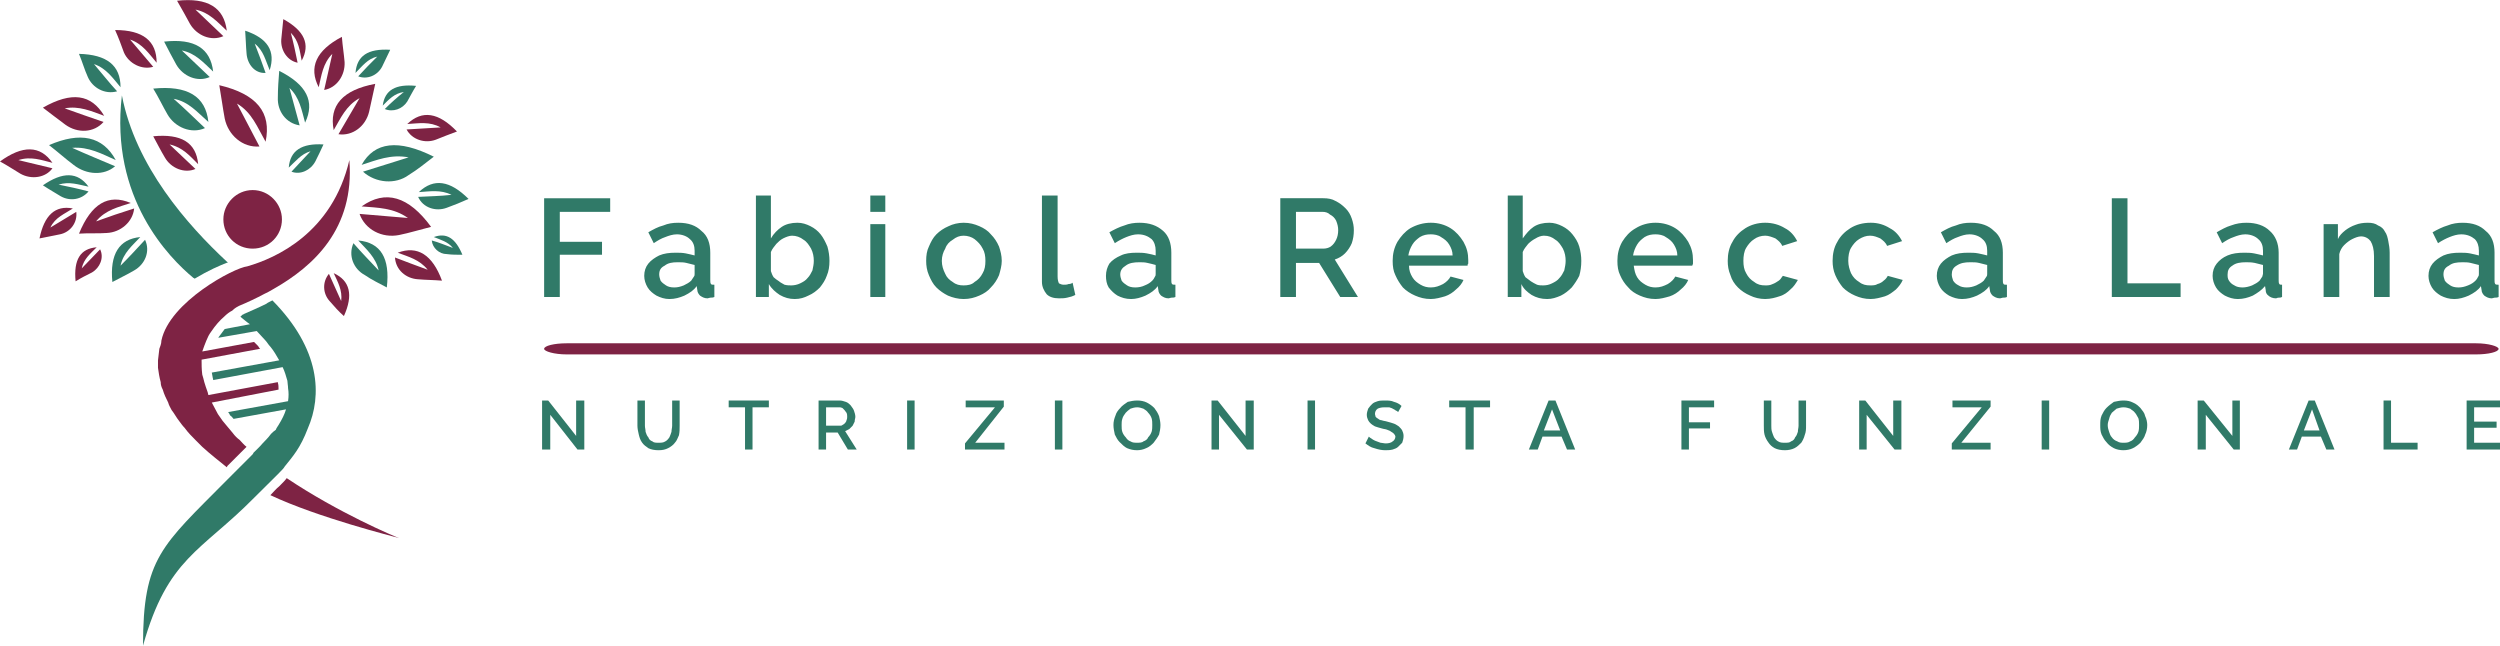 <?xml version="1.0" encoding="UTF-8"?>
<!DOCTYPE svg PUBLIC "-//W3C//DTD SVG 1.1//EN" "http://www.w3.org/Graphics/SVG/1.1/DTD/svg11.dtd">
<!-- Creator: CorelDRAW X7 -->
<svg xmlns="http://www.w3.org/2000/svg" xml:space="preserve" width="38.1mm" height="9.841mm" version="1.1" style="shape-rendering:geometricPrecision; text-rendering:geometricPrecision; image-rendering:optimizeQuality; fill-rule:evenodd; clip-rule:evenodd"
viewBox="0 0 3671 948"
 xmlns:xlink="http://www.w3.org/1999/xlink">
 <defs>
  <style type="text/css">
   <![CDATA[
    .fil1 {fill:#307A68}
    .fil0 {fill:#7E2344}
    .fil4 {fill:#7E2344}
    .fil3 {fill:#307A68;fill-rule:nonzero}
    .fil5 {fill:#307A68;fill-rule:nonzero}
    .fil2 {fill:#7E2344;fill-rule:nonzero}
   ]]>
  </style>
 </defs>
 <g id="Livello_x0020_1">
  <g id="_1517819823232">
   <g>
    <path class="fil0" d="M506 91c-1,-12 -3,-24 -4,-37 -38,20 -49,45 -34,74 4,-17 6,-35 20,-49 -4,18 -8,35 -12,53 18,-3 31,-21 30,-41zm0 0z"/>
    <path class="fil0" d="M490 401c6,13 13,25 11,41 -6,-14 -12,-26 -18,-40 -10,12 -9,29 1,40 7,8 13,15 21,22 14,-31 9,-52 -15,-63zm0 0z"/>
    <path class="fil0" d="M584 371c16,6 32,10 44,25 -17,-6 -32,-12 -48,-18 1,18 16,31 34,32 11,1 23,1 35,2 -14,-38 -36,-52 -65,-41zm0 0z"/>
    <path class="fil0" d="M542 164c3,-14 6,-27 9,-41 -48,9 -68,32 -61,68 10,-17 18,-36 38,-47 -11,19 -21,36 -31,53 21,3 40,-12 45,-33zm0 0z"/>
    <path class="fil0" d="M416 28c-1,11 -2,21 -3,30 -1,16 9,31 24,34 -3,-15 -6,-29 -10,-44 12,12 13,26 16,41 13,-24 4,-44 -27,-61zm0 0z"/>
    <path class="fil0" d="M640 205c10,-4 20,-8 31,-12 -27,-28 -51,-32 -73,-11 17,-1 33,-4 49,5 -17,1 -33,2 -50,3 8,15 27,21 43,15zm0 0z"/>
    <path class="fil0" d="M633 333c-33,-45 -67,-55 -102,-30 24,2 47,2 68,17 -25,-2 -47,-4 -71,-6 8,23 33,36 58,31 15,-3 31,-8 47,-12zm0 0z"/>
    <path class="fil0" d="M322 125c3,17 5,33 8,49 5,24 26,43 51,41 -11,-21 -22,-42 -33,-63 22,13 30,35 42,56 9,-43 -13,-70 -68,-83zm0 0z"/>
    <path class="fil0" d="M192 298c-33,-14 -58,1 -76,45 14,-1 28,0 41,-1 20,-1 38,-16 40,-36 -19,6 -37,12 -56,19 14,-17 33,-21 51,-27zm0 0z"/>
    <path class="fil0" d="M120 394c3,-14 13,-22 22,-31 -24,2 -34,18 -31,50 8,-5 16,-9 24,-13 12,-7 18,-22 12,-34 -9,9 -18,19 -27,28zm0 0z"/>
    <path class="fil0" d="M287 14c20,4 32,18 46,31 -4,-34 -28,-49 -73,-44 7,12 13,23 19,34 10,17 31,26 49,18 -14,-13 -27,-26 -41,-39z"/>
    <path class="fil0" d="M152 179c-20,-7 -38,-13 -57,-20 21,-4 39,4 58,11 -19,-32 -48,-36 -90,-12 12,9 22,17 33,25 18,13 42,12 56,-4zm0 0z"/>
    <path class="fil0" d="M225 200c6,11 11,21 17,31 9,16 29,24 45,17 -13,-12 -25,-24 -38,-36 19,4 30,17 42,29 -3,-32 -25,-45 -66,-41zm0 0z"/>
    <path class="fil0" d="M77 247c-17,-4 -33,-8 -50,-12 18,-6 34,0 50,4 -18,-26 -44,-26 -77,-2 11,6 20,12 30,18 16,9 37,6 47,-8z"/>
    <path class="fil0" d="M112 311c-13,8 -25,15 -38,23 7,-15 21,-20 33,-28 -26,-5 -42,10 -49,44 10,-2 20,-4 30,-6 15,-3 26,-17 24,-33zm0 0z"/>
    <path class="fil0" d="M230 92c0,-32 -20,-48 -61,-48 5,11 9,22 13,33 7,16 26,26 43,21 -11,-13 -22,-26 -34,-40 18,6 28,21 39,34zm0 0z"/>
    <path class="fil1" d="M554 83c-10,10 -19,19 -28,29 13,5 28,-1 35,-14 4,-8 8,-17 12,-25 -33,-2 -49,9 -51,34 10,-10 18,-21 32,-24zm0 0z"/>
    <path class="fil1" d="M526 353c12,13 26,25 30,44 -13,-14 -25,-26 -37,-40 -8,18 0,38 17,47 10,7 21,12 32,18 5,-43 -9,-66 -42,-69zm0 0z"/>
    <path class="fil1" d="M562 155c9,-9 17,-18 31,-20 -10,8 -19,16 -28,25 12,5 26,0 33,-11 4,-7 8,-15 13,-23 -30,-3 -46,6 -49,29zm0 0z"/>
    <path class="fil1" d="M424 246c10,-9 18,-20 32,-24 -9,10 -19,20 -28,30 13,5 28,-2 35,-15 4,-8 8,-16 12,-25 -32,-2 -49,9 -51,34zm0 0z"/>
    <path class="fil1" d="M360 45c1,12 1,22 2,33 1,16 12,30 28,29 -5,-14 -10,-28 -16,-43 13,10 16,25 22,39 9,-28 -3,-47 -36,-58zm0 0z"/>
    <path class="fil1" d="M637 348c10,4 21,7 28,16 -11,-4 -20,-8 -31,-11 1,11 11,20 22,20 7,1 15,1 23,1 -10,-24 -23,-33 -42,-26zm0 0z"/>
    <path class="fil1" d="M656 305c11,-4 21,-8 32,-13 -27,-27 -51,-31 -73,-10 16,-1 32,-4 48,4 -17,2 -33,2 -49,3 7,16 26,22 42,16zm0 0z"/>
    <path class="fil1" d="M531 242c22,-7 43,-16 69,-11 -23,7 -44,14 -67,21 19,17 48,19 67,5 13,-8 24,-17 37,-27 -52,-26 -87,-22 -106,12zm0 0z"/>
    <path class="fil1" d="M177 390c4,-19 18,-30 29,-42 -31,3 -45,25 -41,66 11,-6 22,-11 32,-17 16,-9 24,-28 16,-45 -12,13 -23,25 -36,38zm0 0z"/>
    <path class="fil1" d="M425 129c15,14 18,33 23,51 15,-31 2,-56 -38,-76 -1,13 -2,26 -2,39 -1,20 12,38 32,41 -5,-19 -10,-36 -15,-55zm0 0z"/>
    <path class="fil1" d="M241 61c6,12 12,23 18,34 10,17 31,26 49,18 -14,-13 -27,-26 -41,-39 20,4 32,18 46,31 -4,-34 -27,-49 -72,-44zm0 0z"/>
    <path class="fil1" d="M225 130c8,13 14,26 21,38 11,19 35,29 55,20 -16,-15 -30,-29 -46,-43 22,4 35,20 51,34 -4,-38 -31,-54 -81,-49zm0 0z"/>
    <path class="fil1" d="M106 217c24,-2 44,9 64,18 -19,-35 -52,-42 -98,-22 13,10 24,20 36,29 19,15 45,16 61,2 -21,-9 -41,-17 -63,-27zm0 0z"/>
    <path class="fil1" d="M130 274c-16,-22 -38,-22 -67,-2 9,6 18,11 26,16 14,8 31,5 41,-7 -15,-4 -29,-7 -44,-10 16,-5 29,0 44,3zm0 0z"/>
    <path class="fil1" d="M172 134c-12,-13 -22,-26 -34,-40 18,6 28,21 39,34 0,-32 -20,-48 -61,-49 5,12 8,23 13,34 7,16 25,26 43,21zm0 0z"/>
    <g>
     <path class="fil2" d="M586 790c0,0 0,0 0,0l0 0zm0 0l0 0 0 0z"/>
    </g>
    <g>
     <path class="fil2" d="M586 790c0,0 0,0 0,0 0,0 0,0 0,0l0 0zm0 0l0 0 0 0z"/>
    </g>
    <path class="fil3" d="M333 384c-58,-54 -134,-140 -154,-244 -18,151 70,239 105,268 1,0 1,1 2,1 20,-12 36,-19 49,-24 -1,0 -2,-1 -2,-1zm0 0z"/>
    <path class="fil2" d="M371 365c24,0 43,-19 43,-43 0,-23 -19,-43 -43,-43 -24,0 -43,20 -43,43 0,24 19,43 43,43zm0 0z"/>
    <path class="fil2" d="M421 702c-2,3 -6,7 -11,12 -4,3 -8,8 -13,13 70,33 182,61 189,63 -6,-2 -89,-37 -165,-88zm0 0z"/>
    <path class="fil2" d="M342 636c-5,-6 -10,-12 -15,-18 -2,-3 -5,-7 -7,-10 -3,-6 -6,-11 -9,-17l98 -19c0,0 0,-1 0,-1 0,-3 0,-6 -1,-9 0,0 0,-1 0,-1l-102 19c0,-1 -1,-3 -1,-4 -2,-6 -4,-11 -5,-15 -1,-4 -2,-8 -3,-11 -1,-8 -1,-15 -1,-22l86 -16c-1,-1 -2,-2 -3,-4 -2,-2 -4,-4 -6,-6l-76 14c2,-6 4,-11 6,-16 2,-5 4,-9 7,-13 6,-9 13,-17 19,-22 4,-4 8,-7 12,-9 4,-4 8,-6 10,-7 12,-5 25,-11 38,-18 5,-2 9,-5 13,-7 58,-33 119,-88 111,-189 -25,107 -108,144 -150,156 -19,2 -114,52 -126,109 0,5 -2,9 -3,12 -1,6 -1,11 -2,17 0,3 0,7 0,11 1,7 2,14 4,21 0,4 1,7 3,11 2,7 5,13 8,19 1,4 3,7 5,11 4,5 7,11 11,16 3,4 5,7 8,10 5,7 11,13 17,19 3,3 6,6 9,9 12,11 25,21 36,30l1 -2c10,-10 19,-19 28,-28 -4,-3 -7,-7 -10,-10 -4,-3 -7,-6 -10,-10zm0 0z"/>
    <path class="fil3" d="M400 441l-4 2c0,0 0,0 0,0 -2,1 -4,2 -5,3 0,0 0,0 0,0 -12,6 -24,11 -33,15 -1,1 -1,1 -2,1 -1,1 -2,2 -3,3 0,0 0,0 0,0 4,3 8,7 14,11l-37 7c-3,4 -6,8 -9,12 0,0 0,1 -1,1l57 -10c4,4 8,9 12,13 3,3 5,7 8,10 5,6 9,13 13,20l-99 18c0,0 0,0 0,0 1,4 1,7 2,10 0,0 0,1 0,1l102 -19c3,6 5,13 7,20 0,3 1,7 1,11 1,6 1,12 0,19l-88 16c1,1 2,3 3,5 2,1 3,3 5,5l77 -14c-2,7 -6,15 -11,23 -1,2 -3,4 -4,7 -3,2 -5,4 -7,6 -5,7 -11,12 -16,18 0,0 0,0 0,0l0 0 -10 10c0,0 0,0 0,0 0,1 -1,2 -2,3 -8,8 -17,17 -26,26l-10 10 0 0c-97,98 -124,115 -124,244 36,-129 85,-138 163,-217 36,-36 43,-42 45,-46 12,-15 23,-27 34,-56 21,-48 19,-116 -52,-188z"/>
   </g>
   <g>
    <path class="fil1" d="M799 436l0 -145 97 0 0 20 -74 0 0 44 62 0 0 19 -62 0 0 62 -23 0zm2767 -31c0,-7 2,-13 6,-18 4,-5 10,-9 16,-12 7,-3 15,-4 24,-4 5,0 10,0 15,1 5,1 9,2 13,3l0 -7c0,-7 -2,-13 -6,-17 -5,-4 -11,-7 -20,-7 -6,0 -12,2 -17,4 -5,2 -11,5 -17,9l-8 -16c7,-4 15,-8 22,-10 7,-3 15,-4 22,-4 15,0 26,4 34,12 9,7 13,18 13,32l0 40c0,3 0,4 1,6 1,1 3,1 5,1l0 18c-2,1 -4,1 -6,1 -1,0 -3,1 -4,1 -5,0 -8,-2 -11,-4 -2,-2 -4,-5 -4,-8l-1 -6c-4,6 -10,10 -18,14 -7,3 -14,5 -21,5 -8,0 -14,-2 -20,-5 -5,-3 -10,-7 -13,-12 -3,-5 -5,-11 -5,-17zm69 7c2,-2 3,-4 4,-6 1,-1 1,-3 1,-4l0 -13c-4,-1 -8,-2 -12,-3 -4,-1 -8,-1 -12,-1 -9,0 -15,1 -20,5 -6,3 -8,7 -8,13 0,3 1,6 2,9 2,3 5,5 8,7 3,2 7,3 12,3 5,0 9,-1 14,-3 5,-2 8,-4 11,-7zm-126 24l-23 0 0 -60c0,-10 -2,-17 -5,-22 -3,-4 -8,-7 -14,-7 -4,0 -9,2 -13,4 -4,2 -8,5 -12,9 -3,3 -6,8 -7,13l0 63 -23 0 0 -107 21 0 0 22c2,-5 6,-9 11,-13 4,-3 9,-6 15,-8 5,-2 11,-3 18,-3 6,0 11,1 15,4 5,2 8,5 10,9 3,4 4,9 5,14 1,5 2,11 2,17l0 65zm-260 -31c0,-7 2,-13 6,-18 4,-5 9,-9 16,-12 7,-3 15,-4 24,-4 5,0 10,0 15,1 5,1 9,2 13,3l0 -7c0,-7 -2,-13 -7,-17 -4,-4 -11,-7 -19,-7 -6,0 -12,2 -17,4 -6,2 -11,5 -17,9l-8 -16c7,-4 14,-8 21,-10 8,-3 15,-4 23,-4 14,0 26,4 34,12 8,7 13,18 13,32l0 40c0,3 0,4 1,6 1,1 2,1 4,1l0 18c-2,1 -3,1 -5,1 -2,0 -3,1 -4,1 -5,0 -9,-2 -11,-4 -3,-2 -4,-5 -4,-8l-1 -6c-5,6 -11,10 -18,14 -7,3 -14,5 -22,5 -7,0 -13,-2 -19,-5 -5,-3 -10,-7 -13,-12 -3,-5 -5,-11 -5,-17zm69 7c1,-2 3,-4 4,-6 0,-1 1,-3 1,-4l0 -13c-4,-1 -8,-2 -12,-3 -5,-1 -9,-1 -13,-1 -8,0 -15,1 -20,5 -5,3 -7,7 -7,13 0,3 0,6 2,9 2,3 4,5 8,7 3,2 7,3 12,3 4,0 9,-1 14,-3 4,-2 8,-4 11,-7zm-217 24l0 -145 23 0 0 125 78 0 0 20 -101 0zm-257 -31c0,-7 2,-13 6,-18 4,-5 10,-9 16,-12 7,-3 15,-4 24,-4 5,0 10,0 15,1 5,1 9,2 13,3l0 -7c0,-7 -2,-13 -7,-17 -4,-4 -11,-7 -19,-7 -6,0 -12,2 -17,4 -6,2 -11,5 -17,9l-8 -16c7,-4 14,-8 22,-10 7,-3 14,-4 22,-4 15,0 26,4 34,12 9,7 13,18 13,32l0 40c0,3 0,4 1,6 1,1 2,1 5,1l0 18c-2,1 -4,1 -6,1 -1,0 -3,1 -4,1 -5,0 -8,-2 -11,-4 -2,-2 -4,-5 -4,-8l-1 -6c-4,6 -10,10 -18,14 -7,3 -14,5 -22,5 -7,0 -13,-2 -19,-5 -5,-3 -10,-7 -13,-12 -3,-5 -5,-11 -5,-17zm69 7c1,-2 3,-4 4,-6 1,-1 1,-3 1,-4l0 -13c-4,-1 -8,-2 -12,-3 -4,-1 -8,-1 -13,-1 -8,0 -14,1 -20,5 -5,3 -7,7 -7,13 0,3 1,6 2,9 2,3 4,5 8,7 3,2 7,3 12,3 5,0 9,-1 14,-3 4,-2 8,-4 11,-7zm-166 27c-9,0 -16,-2 -23,-5 -7,-3 -13,-7 -18,-12 -4,-5 -8,-11 -11,-18 -3,-7 -4,-14 -4,-21 0,-10 2,-20 7,-28 4,-8 11,-15 19,-20 8,-5 18,-8 30,-8 11,0 20,3 28,8 8,4 14,11 18,19l-22 7c-2,-5 -6,-8 -10,-11 -5,-2 -9,-4 -15,-4 -6,0 -11,2 -16,5 -5,3 -9,8 -12,13 -3,5 -4,12 -4,19 0,7 2,13 4,18 3,6 7,10 12,13 5,4 10,5 16,5 4,0 8,0 11,-2 4,-1 7,-3 9,-5 3,-2 5,-5 6,-7l22 6c-2,5 -6,10 -10,14 -5,4 -10,8 -16,10 -7,2 -14,4 -21,4zm-155 0c-8,0 -16,-2 -22,-5 -7,-3 -13,-7 -18,-12 -5,-5 -9,-11 -11,-18 -3,-7 -4,-14 -4,-21 0,-10 2,-20 7,-28 4,-8 11,-15 19,-20 8,-5 18,-8 29,-8 11,0 21,3 29,8 8,4 14,11 18,19l-22 7c-2,-5 -6,-8 -10,-11 -5,-2 -10,-4 -15,-4 -6,0 -12,2 -16,5 -5,3 -9,8 -12,13 -3,5 -4,12 -4,19 0,7 1,13 4,18 3,6 7,10 12,13 5,4 10,5 16,5 4,0 7,0 11,-2 3,-1 6,-3 9,-5 3,-2 4,-5 6,-7l22 6c-3,5 -6,10 -11,14 -4,4 -9,8 -16,10 -6,2 -13,4 -21,4zm-161 0c-9,0 -16,-2 -23,-5 -7,-3 -13,-7 -17,-12 -5,-5 -9,-11 -12,-18 -3,-6 -4,-13 -4,-21 0,-10 2,-19 7,-28 5,-8 11,-15 20,-20 8,-5 18,-8 29,-8 11,0 21,3 29,8 8,5 14,12 19,20 5,9 7,17 7,27 0,2 0,3 0,5 0,1 -1,2 -1,3l-86 0c1,7 2,12 5,17 3,5 7,8 12,11 5,3 10,4 15,4 7,0 12,-2 18,-5 5,-3 9,-7 11,-11l19 5c-2,5 -6,10 -11,14 -4,4 -10,8 -16,10 -7,2 -14,4 -21,4zm-33 -64l65 0c0,-6 -2,-11 -5,-16 -3,-5 -7,-8 -12,-11 -4,-3 -10,-4 -15,-4 -6,0 -11,1 -16,4 -4,3 -8,6 -11,11 -3,5 -5,10 -6,16zm-126 64c-9,0 -16,-2 -23,-6 -6,-4 -12,-9 -15,-16l0 19 -20 0 0 -149 22 0 0 63c5,-7 10,-13 16,-17 6,-4 14,-6 23,-6 7,0 13,2 19,5 6,3 11,7 15,12 4,5 8,11 10,18 2,7 3,14 3,21 0,8 -1,15 -3,22 -3,6 -7,12 -11,17 -5,5 -10,9 -16,12 -7,3 -13,5 -20,5zm-6 -20c5,0 9,-1 13,-3 4,-2 8,-4 11,-8 3,-3 5,-7 7,-11 1,-5 2,-9 2,-14 0,-6 -1,-12 -4,-18 -3,-5 -6,-10 -11,-13 -5,-4 -10,-6 -17,-6 -4,0 -9,2 -12,4 -4,2 -8,5 -11,8 -3,4 -6,7 -8,12l0 28c1,3 2,6 4,9 3,2 5,4 8,6 3,2 5,3 9,5 3,1 6,1 9,1zm-165 20c-9,0 -16,-2 -23,-5 -7,-3 -13,-7 -18,-12 -4,-5 -8,-11 -11,-18 -3,-6 -4,-13 -4,-21 0,-10 2,-19 7,-28 5,-8 11,-15 19,-20 9,-5 19,-8 30,-8 11,0 21,3 29,8 8,5 14,12 19,20 5,9 7,17 7,27 0,2 0,3 0,5 -1,1 -1,2 -1,3l-86 0c0,7 2,12 5,17 3,5 7,8 12,11 5,3 10,4 15,4 7,0 12,-2 18,-5 5,-3 9,-7 11,-11l19 5c-2,5 -6,10 -11,14 -4,4 -10,8 -16,10 -7,2 -14,4 -21,4zm-33 -64l65 0c0,-6 -2,-11 -5,-16 -3,-5 -7,-8 -12,-11 -4,-3 -10,-4 -15,-4 -6,0 -11,1 -16,4 -4,3 -8,6 -11,11 -3,5 -5,10 -6,16zm-188 61l0 -145 63 0c7,0 13,1 18,4 6,3 10,6 15,11 4,4 7,9 9,15 2,6 3,11 3,17 0,7 -1,13 -3,19 -2,5 -6,11 -10,15 -4,4 -9,7 -15,9l34 55 -26 0 -31 -50 -34 0 0 50 -23 0zm23 -71l40 0c4,0 8,-1 11,-3 4,-3 6,-6 8,-10 2,-4 3,-9 3,-14 0,-5 -1,-9 -3,-14 -2,-4 -5,-7 -9,-9 -3,-3 -7,-4 -11,-4l-39 0 0 54zm-279 40c0,-7 2,-13 5,-18 4,-5 10,-9 17,-12 6,-3 14,-4 23,-4 5,0 10,0 15,1 5,1 10,2 13,3l0 -7c0,-7 -2,-13 -6,-17 -5,-4 -11,-7 -20,-7 -6,0 -12,2 -17,4 -5,2 -11,5 -17,9l-8 -16c7,-4 15,-8 22,-10 7,-3 15,-4 22,-4 15,0 26,4 35,12 8,7 12,18 12,32l0 40c0,3 0,4 1,6 1,1 3,1 5,1l0 18c-2,1 -4,1 -6,1 -1,0 -3,1 -4,1 -5,0 -8,-2 -11,-4 -2,-2 -4,-5 -4,-8l-1 -6c-4,6 -10,10 -18,14 -7,3 -14,5 -21,5 -8,0 -14,-2 -20,-5 -5,-3 -9,-7 -13,-12 -3,-5 -4,-11 -4,-17zm68 7c2,-2 3,-4 4,-6 1,-1 1,-3 1,-4l0 -13c-3,-1 -8,-2 -12,-3 -4,-1 -8,-1 -12,-1 -8,0 -15,1 -20,5 -5,3 -8,7 -8,13 0,3 1,6 2,9 2,3 5,5 8,7 3,2 7,3 12,3 5,0 10,-1 14,-3 5,-2 8,-4 11,-7zm-162 -125l23 0 0 119c0,5 1,8 2,10 2,1 4,2 7,2 2,0 5,0 7,-1 3,0 5,-1 6,-2l4 18c-4,2 -7,3 -12,4 -4,1 -8,1 -12,1 -8,0 -14,-2 -18,-6 -4,-5 -7,-11 -7,-18l0 -127zm-115 152c-8,0 -16,-2 -23,-5 -6,-3 -12,-7 -17,-12 -5,-5 -8,-11 -11,-18 -3,-7 -4,-14 -4,-21 0,-8 1,-15 4,-21 3,-7 6,-13 11,-18 5,-5 11,-9 18,-12 6,-3 14,-5 22,-5 9,0 16,2 23,5 7,3 13,7 17,12 5,5 9,11 12,18 2,6 4,13 4,21 0,7 -2,14 -4,21 -3,7 -7,13 -12,18 -4,5 -10,9 -17,12 -7,3 -14,5 -23,5zm-32 -56c0,7 2,13 5,19 2,5 6,9 11,12 5,4 10,5 16,5 6,0 12,-1 16,-5 5,-3 9,-7 12,-13 3,-5 4,-11 4,-18 0,-7 -1,-13 -4,-18 -3,-6 -7,-10 -12,-14 -4,-3 -10,-5 -16,-5 -6,0 -11,2 -16,6 -5,3 -9,7 -11,13 -3,5 -5,11 -5,18zm-105 53l0 -107 22 0 0 107 -22 0zm0 -125l0 -24 22 0 0 24 -22 0zm-111 128c-8,0 -15,-2 -22,-6 -6,-4 -12,-9 -16,-16l0 19 -19 0 0 -149 22 0 0 63c4,-7 10,-13 16,-17 6,-4 14,-6 23,-6 7,0 13,2 19,5 6,3 11,7 15,12 4,5 7,11 10,18 2,7 3,14 3,21 0,8 -1,15 -4,22 -2,6 -6,12 -10,17 -5,5 -10,9 -17,12 -6,3 -12,5 -20,5zm-5 -20c4,0 9,-1 13,-3 4,-2 8,-4 11,-8 3,-3 5,-7 7,-11 1,-5 2,-9 2,-14 0,-6 -1,-12 -4,-18 -3,-5 -6,-10 -11,-13 -5,-4 -11,-6 -17,-6 -4,0 -9,2 -13,4 -4,2 -7,5 -10,8 -3,4 -6,7 -8,12l0 28c1,3 2,6 4,9 2,2 5,4 8,6 2,2 5,3 8,5 4,1 7,1 10,1zm-216 -14c0,-7 2,-13 6,-18 4,-5 10,-9 16,-12 7,-3 15,-4 24,-4 5,0 10,0 15,1 5,1 9,2 13,3l0 -7c0,-7 -2,-13 -7,-17 -4,-4 -11,-7 -19,-7 -6,0 -12,2 -17,4 -6,2 -11,5 -17,9l-8 -16c7,-4 14,-8 22,-10 7,-3 14,-4 22,-4 15,0 26,4 34,12 9,7 13,18 13,32l0 40c0,3 0,4 1,6 1,1 2,1 5,1l0 18c-2,1 -4,1 -6,1 -1,0 -3,1 -4,1 -5,0 -8,-2 -11,-4 -2,-2 -4,-5 -4,-8l-1 -6c-4,6 -10,10 -18,14 -7,3 -14,5 -22,5 -7,0 -13,-2 -19,-5 -5,-3 -10,-7 -13,-12 -3,-5 -5,-11 -5,-17zm69 7c1,-2 3,-4 4,-6 1,-1 1,-3 1,-4l0 -13c-4,-1 -8,-2 -12,-3 -4,-1 -8,-1 -13,-1 -8,0 -14,1 -19,5 -6,3 -8,7 -8,13 0,3 1,6 2,9 2,3 5,5 8,7 3,2 7,3 12,3 5,0 9,-1 14,-3 4,-2 8,-4 11,-7z"/>
    <rect class="fil4" x="799" y="504" width="2869.92" height="16.314" rx="33" ry="9"/>
    <polygon class="fil5" points="808,609 808,660 796,660 796,588 805,588 846,640 846,588 858,588 858,660 848,660 "/>
    <path id="1" class="fil5" d="M967 650c4,0 7,0 10,-2 2,-1 4,-3 6,-6 1,-2 2,-5 3,-8 0,-3 1,-6 1,-9l0 -37 11 0 0 37c0,5 0,9 -1,14 -2,4 -3,8 -6,11 -2,3 -6,6 -10,8 -4,2 -8,3 -14,3 -6,0 -11,-1 -15,-3 -3,-2 -7,-5 -9,-8 -3,-4 -4,-8 -5,-12 -1,-4 -2,-9 -2,-13l0 -37 11 0 0 37c0,3 1,6 1,9 1,3 2,6 4,8 1,3 3,5 6,6 2,2 5,2 9,2z"/>
    <polygon id="2" class="fil5" points="1129,598 1105,598 1105,660 1094,660 1094,598 1070,598 1070,588 1129,588 "/>
    <path id="3" class="fil5" d="M1202 660l0 -72 31 0c3,0 6,1 9,2 3,1 5,3 7,5 2,3 4,5 5,8 1,3 2,6 2,9 0,2 -1,4 -1,7 -1,2 -2,4 -3,6 -2,2 -3,3 -5,5 -2,1 -4,2 -6,3l17 27 -13 0 -15 -25 -17 0 0 25 -11 0zm11 -35l20 0c2,0 3,0 4,-1 2,-1 3,-2 4,-3 1,-1 2,-3 2,-4 1,-2 1,-4 1,-5 0,-2 0,-4 -1,-6 -1,-1 -2,-3 -3,-4 -1,-1 -2,-2 -3,-3 -2,-1 -3,-1 -5,-1l-19 0 0 27z"/>
    <polygon id="4" class="fil5" points="1332,660 1332,588 1343,588 1343,660 "/>
    <polygon id="5" class="fil5" points="1417,651 1461,598 1418,598 1418,588 1474,588 1474,597 1432,650 1475,650 1475,660 1417,660 "/>
    <polygon id="6" class="fil5" points="1549,660 1549,588 1560,588 1560,660 "/>
    <path id="7" class="fil5" d="M1670 661c-6,0 -10,-1 -15,-3 -4,-2 -7,-5 -11,-9 -3,-3 -5,-7 -7,-11 -1,-5 -2,-9 -2,-14 0,-5 1,-9 3,-14 1,-4 4,-8 7,-11 3,-4 7,-6 11,-9 4,-1 9,-2 14,-2 5,0 10,1 14,3 4,2 8,5 11,8 3,4 5,7 7,12 1,4 2,9 2,13 0,5 -1,10 -2,14 -2,4 -5,8 -8,12 -3,3 -6,6 -11,8 -4,2 -9,3 -13,3zm-23 -37c0,4 0,7 1,10 1,3 3,6 5,8 2,3 4,5 7,6 3,2 6,2 10,2 3,0 7,0 9,-2 3,-1 6,-3 7,-6 2,-2 4,-5 5,-8 1,-3 1,-7 1,-10 0,-3 0,-7 -1,-10 -1,-3 -3,-6 -5,-8 -2,-3 -4,-4 -7,-6 -3,-1 -6,-2 -9,-2 -4,0 -7,1 -10,2 -3,2 -5,4 -7,6 -2,3 -4,5 -5,9 -1,3 -1,6 -1,9z"/>
    <polygon id="8" class="fil5" points="1790,609 1790,660 1779,660 1779,588 1788,588 1829,640 1829,588 1841,588 1841,660 1831,660 "/>
    <polygon id="9" class="fil5" points="1920,660 1920,588 1931,588 1931,660 "/>
    <path id="10" class="fil5" d="M2053 605c-1,-1 -2,-2 -3,-2 -1,-1 -3,-2 -5,-3 -1,-1 -3,-1 -5,-2 -2,0 -5,0 -7,0 -5,0 -8,1 -10,2 -3,2 -4,5 -4,8 0,1 1,3 1,4 1,1 2,2 4,3 1,1 3,2 5,2 2,1 5,1 8,2 4,1 7,2 10,3 3,1 5,3 7,4 2,2 4,4 5,6 1,2 2,5 2,8 0,4 -1,7 -2,10 -2,2 -4,4 -6,6 -2,2 -5,3 -8,4 -4,1 -7,1 -11,1 -5,0 -10,-1 -16,-3 -5,-1 -9,-4 -13,-7l5 -10c1,1 2,2 4,3 1,1 3,2 5,3 3,1 5,2 8,3 2,0 5,1 8,1 4,0 8,-1 10,-3 2,-1 4,-4 4,-7 0,-1 -1,-3 -2,-4 -1,-1 -2,-2 -4,-3 -1,-1 -3,-2 -6,-3 -2,-1 -5,-1 -8,-2 -4,-1 -7,-2 -10,-3 -2,-1 -5,-3 -6,-4 -2,-2 -3,-3 -4,-5 -1,-2 -2,-5 -2,-8 0,-3 1,-6 2,-9 2,-3 4,-5 6,-7 2,-2 5,-3 8,-4 3,-1 7,-1 11,-1 4,0 9,0 13,2 4,1 8,3 11,6l-5 9z"/>
    <polygon id="11" class="fil5" points="2188,598 2164,598 2164,660 2152,660 2152,598 2128,598 2128,588 2188,588 "/>
    <path id="12" class="fil5" d="M2274 588l10 0 29 72 -12 0 -8 -19 -28 0 -7 19 -13 0 29 -72zm17 44l-12 -31 -12 31 24 0z"/>
    <polygon id="13" class="fil5" points="2469,660 2469,588 2517,588 2517,598 2480,598 2480,620 2511,620 2511,629 2480,629 2480,660 "/>
    <path id="14" class="fil5" d="M2621 650c4,0 7,0 9,-2 3,-1 5,-3 6,-6 2,-2 3,-5 4,-8 0,-3 1,-6 1,-9l0 -37 11 0 0 37c0,5 0,9 -2,14 -1,4 -3,8 -5,11 -3,3 -6,6 -10,8 -4,2 -9,3 -14,3 -6,0 -11,-1 -15,-3 -4,-2 -7,-5 -9,-8 -3,-4 -5,-8 -6,-12 -1,-4 -1,-9 -1,-13l0 -37 11 0 0 37c0,3 0,6 1,9 1,3 2,6 3,8 2,3 4,5 6,6 3,2 6,2 10,2z"/>
    <polygon id="15" class="fil5" points="2741,609 2741,660 2730,660 2730,588 2739,588 2780,640 2780,588 2792,588 2792,660 2782,660 "/>
    <polygon id="16" class="fil5" points="2866,651 2910,598 2867,598 2867,588 2923,588 2923,597 2880,650 2923,650 2923,660 2866,660 "/>
    <polygon id="17" class="fil5" points="2998,660 2998,588 3009,588 3009,660 "/>
    <path id="18" class="fil5" d="M3118 661c-5,0 -10,-1 -14,-3 -4,-2 -8,-5 -11,-9 -3,-3 -5,-7 -7,-11 -2,-5 -2,-9 -2,-14 0,-5 0,-9 2,-14 2,-4 4,-8 7,-11 4,-4 7,-6 11,-9 5,-1 9,-2 14,-2 6,0 10,1 14,3 5,2 8,5 11,8 3,4 6,7 7,12 2,4 3,9 3,13 0,5 -1,10 -3,14 -1,4 -4,8 -7,12 -3,3 -7,6 -11,8 -4,2 -9,3 -14,3zm-23 -37c0,4 1,7 2,10 1,3 2,6 4,8 2,3 5,5 8,6 3,2 6,2 9,2 4,0 7,0 10,-2 3,-1 5,-3 7,-6 2,-2 4,-5 5,-8 1,-3 1,-7 1,-10 0,-3 0,-7 -1,-10 -2,-3 -3,-6 -5,-8 -2,-3 -5,-4 -7,-6 -3,-1 -6,-2 -10,-2 -3,0 -7,1 -10,2 -2,2 -5,4 -7,6 -2,3 -3,5 -4,9 -1,3 -2,6 -2,9z"/>
    <polygon id="19" class="fil5" points="3239,609 3239,660 3227,660 3227,588 3236,588 3278,640 3278,588 3289,588 3289,660 3280,660 "/>
    <path id="20" class="fil5" d="M3390 588l9 0 29 72 -12 0 -8 -19 -28 0 -7 19 -12 0 29 -72zm16 44l-11 -31 -12 31 23 0z"/>
    <polygon id="21" class="fil5" points="3500,660 3500,588 3511,588 3511,650 3550,650 3550,660 "/>
    <polygon id="22" class="fil5" points="3671,650 3671,660 3622,660 3622,588 3671,588 3671,598 3633,598 3633,619 3666,619 3666,628 3633,628 3633,650 "/>
   </g>
  </g>
 </g>
</svg>
